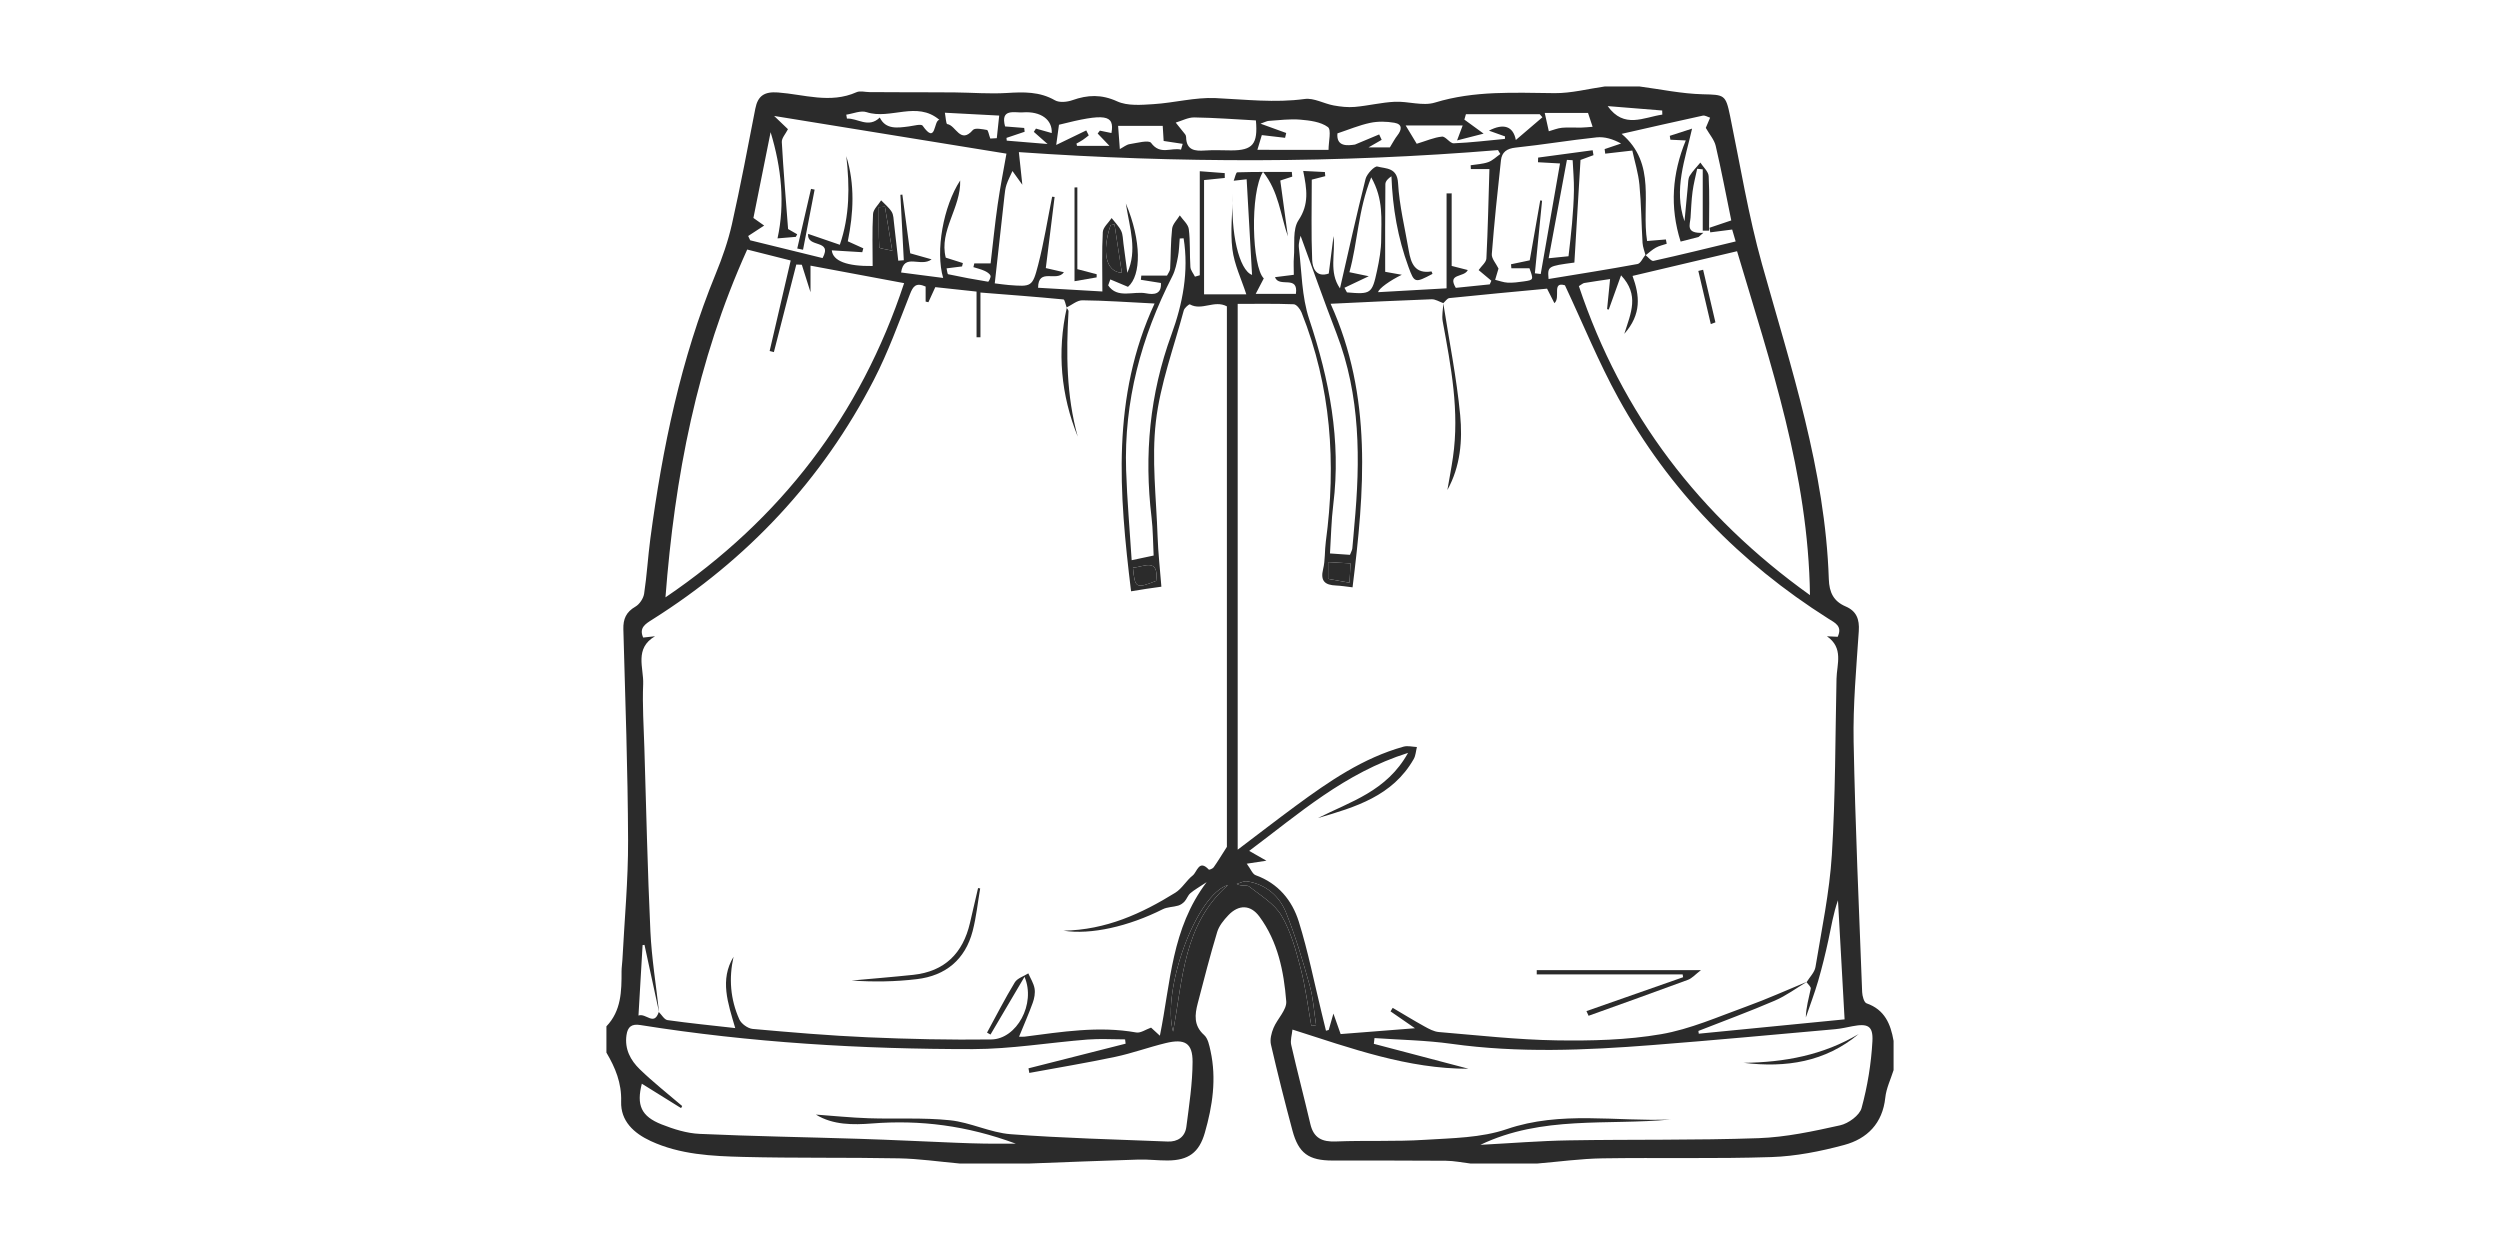 <svg width="300" height="150" viewBox="0 0 300 150" fill="none" xmlns="http://www.w3.org/2000/svg">
<path fill-rule="evenodd" clip-rule="evenodd" d="M227.23 124.909C227.23 126.077 227.23 127.245 227.23 128.412C226.886 129.511 226.353 130.592 226.235 131.715C225.909 134.811 224.057 136.655 221.307 137.395C218.469 138.161 215.506 138.751 212.578 138.848C205.829 139.072 199.068 138.896 192.313 139.001C189.707 139.04 187.104 139.404 184.499 139.621C181.815 139.621 179.129 139.621 176.444 139.621C175.464 139.506 174.487 139.298 173.505 139.291C168.968 139.252 164.43 139.272 159.892 139.264C157.041 139.259 155.829 138.399 155.097 135.675C154.177 132.25 153.31 128.809 152.514 125.351C152.373 124.739 152.567 123.97 152.819 123.359C153.277 122.257 154.429 121.178 154.349 120.162C154.064 116.562 153.345 112.99 151.124 109.982C150.063 108.546 148.64 108.525 147.404 109.825C146.853 110.406 146.287 111.097 146.063 111.838C145.209 114.665 144.476 117.531 143.73 120.392C143.372 121.765 143.222 123.07 144.496 124.203C144.957 124.614 145.116 125.441 145.263 126.109C145.995 129.446 145.506 132.715 144.578 135.938C143.895 138.31 142.616 139.248 140.104 139.258C138.941 139.264 137.774 139.112 136.613 139.149C132.259 139.28 127.909 139.459 123.557 139.621C120.756 139.621 117.953 139.621 115.151 139.621C112.724 139.405 110.301 139.048 107.87 139.001C101.643 138.882 95.411 138.988 89.184 138.831C85.416 138.734 81.613 138.557 78.085 136.924C76.047 135.979 74.465 134.521 74.537 132.186C74.605 129.953 73.84 128.124 72.77 126.312C72.77 125.261 72.77 124.21 72.77 123.16C74.559 121.29 74.593 118.94 74.586 116.575C74.585 116.11 74.665 115.646 74.689 115.18C74.933 110.409 75.388 105.635 75.37 100.866C75.338 92.414 75.035 83.964 74.803 75.513C74.77 74.269 75.139 73.437 76.25 72.796C76.745 72.511 77.209 71.813 77.295 71.242C77.627 69.055 77.749 66.838 78.041 64.644C79.49 53.76 81.695 43.065 85.888 32.852C86.679 30.924 87.376 28.926 87.833 26.897C88.865 22.297 89.737 17.661 90.639 13.033C90.942 11.486 91.733 10.978 93.348 11.095C96.479 11.325 99.632 12.474 102.781 11.065C103.212 10.872 103.809 11.049 104.33 11.052C105.898 11.061 107.465 11.068 109.033 11.073C110.881 11.08 112.729 11.071 114.577 11.09C116.661 11.112 118.754 11.285 120.828 11.158C122.84 11.035 124.746 10.976 126.591 12.034C127.122 12.34 128.051 12.246 128.687 12.021C130.526 11.372 132.172 11.304 134.062 12.164C135.313 12.734 136.969 12.589 138.425 12.497C140.911 12.341 143.398 11.66 145.86 11.771C149.434 11.932 152.973 12.368 156.57 11.877C157.666 11.727 158.862 12.436 160.031 12.652C160.869 12.805 161.749 12.904 162.592 12.829C164.191 12.688 165.773 12.29 167.373 12.213C168.98 12.137 170.732 12.757 172.189 12.31C176.935 10.855 181.733 11.135 186.566 11.178C188.559 11.194 190.559 10.662 192.555 10.379C193.956 10.379 195.358 10.379 196.758 10.379C199.279 10.709 201.795 11.251 204.322 11.312C206.925 11.376 207.08 11.341 207.611 13.919C208.832 19.848 209.804 25.852 211.433 31.67C214.919 44.12 219.028 56.419 219.458 69.501C219.511 71.097 220.03 72.154 221.481 72.775C222.787 73.334 223.149 74.317 223.055 75.729C222.762 80.147 222.351 84.578 222.435 88.997C222.627 99.018 223.079 109.035 223.458 119.052C223.477 119.524 223.685 120.296 223.987 120.4C226.165 121.158 226.88 122.883 227.23 124.909ZM197.467 30.64C197.343 30.145 197.138 29.656 197.106 29.156C196.964 26.828 196.954 24.49 196.732 22.172C196.596 20.763 196.163 19.384 195.878 18.066C194.573 18.216 193.6 18.329 192.626 18.44C192.603 18.257 192.578 18.073 192.556 17.891C193.214 17.669 193.872 17.446 194.53 17.224C193.56 16.69 192.553 16.382 191.59 16.484C188.347 16.825 185.128 17.371 181.885 17.71C180.812 17.821 180.223 18.257 180.114 19.236C179.703 22.983 179.31 26.733 179.016 30.49C178.974 31.027 179.52 31.609 179.82 32.228C179.712 32.591 179.566 33.084 179.418 33.578C179.924 33.699 180.428 33.898 180.938 33.92C181.573 33.948 182.22 33.859 182.853 33.769C184.044 33.597 184.042 33.581 183.532 32.189C182.824 32.189 182.094 32.189 181.363 32.189C181.348 32.031 181.335 31.871 181.321 31.712C182.111 31.546 182.901 31.38 183.568 31.239C184.002 28.763 184.415 26.405 184.828 24.048C184.902 24.061 184.975 24.072 185.049 24.086C184.761 26.989 184.472 29.893 184.184 32.797C184.418 32.824 184.652 32.852 184.886 32.881C185.656 28.461 186.428 24.042 187.201 19.615C186.31 19.566 185.434 19.516 184.559 19.468C184.564 19.282 184.57 19.096 184.575 18.911C186.756 18.617 188.937 18.324 191.119 18.029C191.152 18.226 191.184 18.422 191.217 18.619C190.647 18.829 190.078 19.039 189.661 19.194C189.411 23.377 189.167 27.477 188.926 31.507C185.707 31.941 185.707 31.941 185.828 33.481C189.398 32.893 192.961 32.335 196.505 31.681C196.873 31.613 197.132 30.97 197.443 30.597C197.77 30.847 198.156 31.362 198.414 31.306C201.692 30.582 204.951 29.774 208.28 28.973C208.082 28.302 207.958 27.878 207.86 27.545C206.891 27.67 206.062 27.777 205.233 27.883C205.199 27.701 205.165 27.518 205.131 27.335C205.959 27.055 206.788 26.776 207.753 26.45C207.129 23.409 206.57 20.444 205.886 17.508C205.716 16.777 205.144 16.138 204.694 15.345C204.779 15.143 204.995 14.632 205.212 14.122C204.918 14.033 204.597 13.819 204.335 13.876C201.086 14.581 197.847 15.325 194.594 16.062C198.854 19.662 196.955 24.578 197.651 28.922C198.421 28.858 199.165 28.796 199.907 28.734C199.939 28.908 199.973 29.08 200.005 29.252C199.569 29.402 199.101 29.493 198.706 29.715C198.257 29.961 197.875 30.325 197.467 30.64ZM148.045 21.689C148.185 21.338 148.316 20.684 148.466 20.679C150.648 20.613 152.833 20.634 155.017 20.634C155.035 20.821 155.052 21.007 155.07 21.194C154.517 21.375 153.964 21.556 153.635 21.663C153.945 23.939 154.246 26.154 154.548 28.37C153.645 25.765 153.453 22.988 151.563 20.618C149.966 23.129 150.244 32.061 151.654 33.407C151.341 34.006 151.046 34.573 150.683 35.268C152.537 35.268 154.03 35.268 155.508 35.268C155.837 32.932 153.491 34.59 152.997 33.26C153.781 33.162 154.489 33.073 155.258 32.976C155.258 32.226 155.211 31.535 155.268 30.852C155.39 29.349 155.086 27.532 155.825 26.423C157.111 24.497 156.83 22.707 156.383 20.514C157.325 20.561 158.155 20.602 158.985 20.644C159.002 20.809 159.017 20.974 159.032 21.139C158.43 21.294 157.828 21.451 157.412 21.558C157.412 24.859 157.331 28.03 157.46 31.193C157.499 32.162 157.935 33.339 159.452 32.825C159.647 31.296 159.834 29.811 160.023 28.328C160.279 30.441 159.432 32.647 160.798 34.606C161.813 30.189 162.774 25.814 163.867 21.473C164.02 20.861 164.959 19.892 165.285 19.983C166.285 20.261 167.659 20.068 167.766 21.97C167.92 24.684 168.591 27.37 169.05 30.068C169.311 31.6 169.797 32.896 171.778 32.57C171.801 32.566 171.859 32.763 171.898 32.867C169.774 33.991 169.729 33.968 169.014 32.023C167.739 28.549 167.113 24.968 166.973 21.154C166.588 21.401 166.249 21.744 166.245 22.092C166.205 25.573 166.222 29.054 166.222 32.617C166.712 32.704 167.342 32.816 168.218 32.973C166.857 33.626 165.431 34.628 165.376 35.061C168.221 34.901 171.033 34.742 173.588 34.599C173.588 30.618 173.588 26.915 173.588 23.212C173.792 23.209 173.996 23.206 174.2 23.203C174.2 26.139 174.2 29.075 174.2 31.911C175.059 32.129 175.561 32.258 176.134 32.404C175.702 33.339 173.627 32.754 174.696 34.541C176.037 34.404 177.404 34.264 178.77 34.125C178.835 33.98 178.898 33.834 178.963 33.688C178.406 33.222 177.849 32.756 177.435 32.41C177.78 31.916 178.343 31.48 178.367 31.015C178.546 27.5 178.618 23.98 178.73 20.285C178.183 20.285 177.344 20.285 176.502 20.285C176.495 20.133 176.486 19.982 176.48 19.829C177.186 19.715 177.924 19.692 178.587 19.455C179.118 19.265 179.558 18.817 180.039 18.483C179.945 18.326 179.853 18.168 179.759 18.011C160.531 19.597 141.297 19.582 122.264 18.254C122.402 19.562 122.535 20.81 122.68 22.17C122.197 21.499 121.846 21.01 121.495 20.523C121.253 21.07 120.967 21.602 120.778 22.167C120.632 22.604 120.583 23.079 120.532 23.542C120.142 27 119.763 30.458 119.371 34.004C120.137 34.096 120.589 34.168 121.044 34.203C123.771 34.412 123.891 34.44 124.571 31.814C125.272 29.114 125.706 26.343 126.256 23.604C126.355 23.615 126.454 23.626 126.552 23.638C126.205 26.446 125.857 29.255 125.497 32.169C126.113 32.311 126.837 32.476 127.671 32.667C126.81 33.894 124.59 32.069 124.57 34.531C127.18 34.683 129.757 34.832 132.285 34.978C132.285 32.394 132.211 30.118 132.335 27.855C132.368 27.275 133.025 26.73 133.396 26.167C133.785 26.674 134.261 27.137 134.536 27.699C134.757 28.149 134.741 28.716 134.814 29.235C134.974 30.401 135.125 31.569 135.278 32.737C136.503 30.036 135.575 27.428 135.098 24.41C136.994 28.916 136.972 33.035 135.359 34.421C134.606 34.105 133.922 33.817 133.237 33.529C133.151 33.767 133.067 34.006 132.982 34.245C134.088 35.888 136.019 34.9 137.536 35.2C138.49 35.388 139.398 35.309 139.311 33.959C138.467 33.824 137.684 33.699 136.902 33.575C136.92 33.407 136.938 33.239 136.957 33.071C137.983 33.071 139.007 33.071 140.042 33.071C140.181 32.781 140.4 32.524 140.415 32.258C140.507 30.654 140.474 29.039 140.653 27.446C140.715 26.885 141.254 26.379 141.576 25.847C141.952 26.394 142.583 26.91 142.656 27.497C142.843 28.994 142.747 30.525 142.847 32.037C142.873 32.434 143.204 32.812 143.394 33.199C143.587 33.143 143.78 33.088 143.973 33.032C143.973 28.926 143.973 24.82 143.973 20.547C145.146 20.635 146.056 20.705 146.967 20.773C146.969 20.967 146.971 21.162 146.973 21.356C146.104 21.444 145.235 21.533 144.488 21.608C144.488 26.169 144.488 30.685 144.488 35.319C146.422 35.319 148.084 35.319 149.557 35.319C148.969 33.497 148.109 31.735 147.885 29.896C147.619 27.708 147.9 25.452 147.944 23.224C147.645 27.861 148.68 32.423 150.247 32.99C150.032 29.178 149.817 25.401 149.597 21.512C149.175 21.562 148.61 21.625 148.045 21.689ZM127.97 36.909L128.01 36.933C127.879 36.586 127.775 35.949 127.613 35.933C124.384 35.621 121.148 35.38 117.654 35.104C117.654 37.028 117.654 38.751 117.654 40.475C117.498 40.473 117.342 40.471 117.186 40.468C117.186 38.644 117.186 36.82 117.186 34.99C115.363 34.794 113.757 34.621 112.236 34.457C111.904 35.184 111.656 35.726 111.408 36.268C111.298 36.243 111.187 36.217 111.076 36.191C111.076 35.564 111.076 34.938 111.076 34.385C109.898 33.868 109.566 34.361 109.201 35.29C107.838 38.749 106.57 42.272 104.871 45.566C98.669 57.595 89.71 67.141 78.268 74.353C77.43 74.88 76.666 75.343 77.18 76.508C77.667 76.454 78.135 76.401 78.604 76.349C76.09 77.819 77.262 80.161 77.181 82.088C77.074 84.645 77.248 87.214 77.325 89.776C77.548 97.106 77.706 104.441 78.048 111.764C78.201 115.015 78.732 118.247 79.093 121.486C78.507 118.785 77.923 116.084 77.339 113.385C77.263 113.394 77.186 113.405 77.111 113.412C76.951 116.166 76.789 118.92 76.617 121.865C77.533 121.534 78.478 123.179 79.054 121.436C79.401 121.775 79.715 122.36 80.102 122.414C82.74 122.787 85.392 123.049 88.227 123.37C87.342 120.341 86.353 117.574 88.025 114.814C87.446 117.391 87.642 119.921 88.719 122.324C88.956 122.852 89.739 123.418 90.315 123.47C94.903 123.881 99.498 124.275 104.1 124.474C109.048 124.689 114.008 124.8 118.959 124.734C121.997 124.695 124.337 120.465 122.941 117.215C121.499 119.667 120.179 121.907 118.86 124.147C118.722 124.07 118.582 123.994 118.443 123.915C119.541 121.898 120.583 119.85 121.773 117.888C122.08 117.385 122.844 117.158 123.396 116.804C123.659 117.406 124.038 117.989 124.148 118.619C124.241 119.166 124.124 119.797 123.931 120.331C123.443 121.683 122.858 123.002 122.287 124.403C122.51 124.403 122.731 124.425 122.946 124.399C127.398 123.83 131.838 123.09 136.352 123.897C136.876 123.99 137.498 123.534 138.127 123.314C138.327 123.499 138.657 123.801 139.186 124.285C140.49 117.873 140.566 111.446 144.797 105.858C143.885 106.468 143.319 106.778 142.84 107.188C142.545 107.443 142.415 107.882 142.146 108.179C141.948 108.397 141.667 108.59 141.386 108.672C140.776 108.853 140.081 108.832 139.529 109.109C135.447 111.163 130.906 112.204 127.617 111.682C132.718 111.591 136.988 109.637 141.037 107.126C141.85 106.622 142.363 105.653 143.134 105.049C143.646 104.647 143.876 103.077 145.056 104.351C145.105 104.403 145.525 104.241 145.637 104.081C146.118 103.403 146.546 102.688 147.227 101.622C147.227 80.339 147.227 58.534 147.227 36.764C145.728 35.95 144.212 37.335 142.783 36.524C142.696 36.474 142.133 36.949 142.053 37.25C140.865 41.686 139.228 46.077 138.705 50.595C138.182 55.118 138.756 59.77 138.911 64.364C138.977 66.33 139.201 68.291 139.366 70.403C138.659 70.504 138.096 70.579 137.534 70.664C136.977 70.749 136.42 70.843 135.729 70.956C134.288 59.186 133.359 47.63 138.549 36.422C135.355 36.263 132.621 36.064 129.886 36.036C129.25 36.032 128.609 36.603 127.97 36.909ZM173.205 36.379C172.732 36.215 172.254 35.895 171.785 35.912C167.894 36.051 164.004 36.25 159.672 36.453C164.722 47.566 163.735 58.956 162.306 70.48C161.567 70.394 160.944 70.287 160.316 70.261C159.003 70.206 158.418 69.732 158.775 68.283C159.037 67.22 158.951 66.077 159.1 64.981C160.364 55.577 159.732 46.375 156.181 37.488C156.021 37.088 155.579 36.525 155.249 36.511C153.005 36.425 150.759 36.466 148.523 36.466C148.523 58.466 148.523 80.076 148.523 101.963C150.975 100.107 153.212 98.38 155.488 96.704C159.487 93.762 163.568 90.952 168.433 89.596C168.923 89.459 169.496 89.619 170.029 89.642C169.908 90.126 169.884 90.668 169.646 91.086C167.109 95.534 162.637 96.857 158.157 98.165C162.024 96.197 166.408 94.968 168.966 90.345C161.338 92.749 155.844 97.671 149.903 102.107C150.626 102.519 151.072 102.772 151.97 103.285C150.951 103.438 150.492 103.509 149.61 103.644C150.088 104.284 150.299 104.888 150.677 105.024C153.383 105.997 155.055 108.041 155.855 110.596C156.977 114.189 157.706 117.906 158.603 121.571C158.775 122.275 158.947 122.981 159.118 123.687C159.228 123.657 159.338 123.625 159.447 123.595C159.59 123.098 159.732 122.603 160.01 121.629C160.397 122.729 160.614 123.343 160.877 124.088C163.785 123.859 166.647 123.636 169.796 123.389C168.678 122.616 167.77 121.99 166.864 121.364C166.951 121.222 167.038 121.082 167.124 120.942C168.392 121.689 169.647 122.458 170.935 123.17C171.473 123.468 172.067 123.794 172.658 123.844C177.358 124.234 182.059 124.769 186.768 124.843C190.953 124.91 195.211 124.81 199.319 124.105C202.834 123.501 206.204 121.998 209.595 120.771C212.051 119.885 214.434 118.801 216.845 117.808C215.558 118.575 214.335 119.492 212.97 120.078C209.954 121.377 206.865 122.509 203.807 123.712C203.821 123.823 203.837 123.933 203.853 124.043C209.642 123.474 215.429 122.905 221.351 122.324C221.074 117.32 220.815 112.674 220.557 108.03C219.993 109.627 219.747 111.232 219.404 112.816C219.047 114.466 218.645 116.11 218.174 117.729C217.745 119.205 217.194 120.643 216.697 122.101C216.724 120.882 217.06 119.771 217.291 118.638C217.335 118.423 216.967 118.121 216.79 117.86C217.158 117.256 217.75 116.689 217.857 116.043C218.593 111.565 219.542 107.091 219.822 102.578C220.26 95.549 220.23 88.491 220.381 81.445C220.419 79.703 221.258 77.756 219.232 76.353C219.681 76.374 220.13 76.395 220.523 76.414C221.128 75.118 220.183 74.733 219.386 74.228C208.792 67.526 200.278 58.796 194.224 47.813C191.849 43.505 189.989 38.913 187.793 34.235C186.167 33.748 187.319 35.72 186.527 36.379C186.194 35.72 185.906 35.152 185.647 34.639C181.679 35.013 177.799 35.369 173.924 35.77C173.661 35.797 173.434 36.169 173.19 36.382H173.205V36.379ZM155.094 123.548C155.033 124.19 154.818 124.827 154.945 125.385C155.669 128.564 156.501 131.716 157.244 134.891C157.639 136.578 158.66 137.042 160.314 136.976C163.868 136.834 167.437 137.004 170.982 136.778C174.281 136.569 177.739 136.546 180.803 135.498C187.31 133.268 193.912 134.609 200.477 134.338C192.896 135.068 185.068 133.827 177.643 137.38C181.315 137.187 184.8 136.9 188.286 136.843C195.867 136.715 203.455 136.847 211.03 136.58C214.308 136.465 217.588 135.754 220.808 135.04C221.804 134.821 223.148 133.85 223.388 132.965C224.1 130.363 224.543 127.644 224.69 124.947C224.792 123.084 224.119 122.796 222.281 123.149C221.595 123.281 220.909 123.442 220.216 123.504C212.901 124.155 205.59 124.839 198.268 125.409C190.236 126.037 182.208 126.379 174.172 125.258C171.122 124.831 168.019 124.786 164.941 124.569C164.913 124.799 164.886 125.029 164.86 125.259C168.647 126.255 172.436 127.252 176.224 128.251C168.944 128.266 162.229 125.826 155.094 123.548ZM97.907 133.75C99.987 133.9 102.104 134.119 104.229 134.189C107.485 134.3 110.767 134.095 113.996 134.43C116.459 134.684 118.831 135.918 121.288 136.105C127.554 136.583 133.846 136.729 140.128 136.984C141.337 137.033 142.209 136.417 142.363 135.215C142.697 132.629 143.099 130.027 143.109 127.432C143.119 125.158 142.175 124.614 139.881 125.171C137.845 125.664 135.864 126.392 133.818 126.825C130.402 127.548 126.954 128.117 123.519 128.751C123.486 128.567 123.453 128.384 123.418 128.2C127.303 127.215 131.189 126.228 135.074 125.241C135.053 125.069 135.033 124.899 135.012 124.726C133.509 124.726 131.999 124.628 130.505 124.745C125.916 125.105 121.333 125.888 116.746 125.893C103.384 125.905 90.059 125.113 76.84 123.005C75.828 122.843 75.324 123.178 75.177 124.223C74.941 125.903 75.671 127.241 76.767 128.306C78.376 129.87 80.155 131.26 81.862 132.723C81.818 132.807 81.774 132.891 81.73 132.975C80.152 131.991 78.573 131.01 77.02 130.044C76.366 132.604 76.92 133.954 79.398 134.93C80.843 135.501 82.412 135.996 83.946 136.065C90.348 136.356 96.758 136.455 103.164 136.66C107.009 136.783 110.85 136.976 114.695 137.129C115.86 137.177 117.028 137.216 118.194 137.234C119.293 137.251 120.393 137.239 121.896 137.239C116.013 135.062 110.43 134.364 104.63 134.817C102.392 134.99 99.956 135.018 97.907 133.75ZM79.856 71.683C93.682 62.306 103.257 49.852 108.495 33.977C104.618 33.253 100.986 32.575 97.261 31.878C97.261 32.875 97.261 33.783 97.261 35.067C96.839 33.73 96.529 32.749 96.219 31.769C95.998 31.761 95.777 31.752 95.556 31.744C94.659 35.246 93.764 38.749 92.867 42.252C92.697 42.208 92.527 42.164 92.357 42.12C93.189 38.54 94.023 34.96 94.883 31.259C93.201 30.836 91.423 30.387 89.664 29.944C83.615 43.317 80.959 57.3 79.856 71.683ZM217.197 71.416C217 56.877 212.453 43.624 208.447 30.147C204.217 31.147 200.113 32.116 195.904 33.11C196.76 35.462 197.018 37.678 194.915 40.062C195.721 37.527 196.744 35.402 194.527 33.038C193.945 34.653 193.498 35.901 193.05 37.15C192.984 37.132 192.916 37.114 192.85 37.096C192.966 35.922 193.084 34.748 193.21 33.488C192.055 33.66 191.078 33.798 190.105 33.961C189.951 33.987 189.814 34.126 189.465 34.334C194.606 49.695 203.898 61.899 217.197 71.416ZM113.179 33.353C112.227 30.12 113.203 24.743 115.224 21.652C115.318 24.953 112.67 27.672 113.49 30.917C114.248 31.157 114.896 31.362 115.544 31.567C115.511 31.702 115.48 31.836 115.447 31.971C114.845 32.046 114.243 32.122 113.588 32.203C113.661 32.49 113.68 32.886 113.78 32.908C115.371 33.247 116.969 33.548 118.574 33.806C118.641 33.817 118.936 33.26 118.859 33.081C118.75 32.827 118.42 32.625 118.139 32.498C117.716 32.306 117.255 32.199 116.809 32.057C116.845 31.907 116.881 31.756 116.916 31.607C117.562 31.607 118.208 31.607 118.873 31.607C119.161 29.162 119.389 26.846 119.721 24.545C120.03 22.405 120.451 20.282 120.774 18.437C111.787 16.979 102.501 15.472 92.895 13.913C93.574 14.563 94.181 15.145 94.555 15.503C94.27 16.073 93.789 16.573 93.817 17.046C94.006 20.456 94.296 23.86 94.571 27.485C94.712 27.566 95.188 27.839 95.663 28.113C95.609 28.216 95.556 28.319 95.502 28.422C94.855 28.476 94.208 28.53 93.302 28.606C94.215 24.445 93.775 20.142 92.473 15.862C91.782 19.306 91.092 22.75 90.409 26.155C90.917 26.514 91.344 26.816 91.7 27.068C91.005 27.522 90.392 27.921 89.781 28.32C89.861 28.492 89.942 28.663 90.022 28.835C92.934 29.551 95.847 30.266 98.709 30.969C99.966 28.645 96.784 29.816 96.979 28.066C98.288 28.516 99.495 28.931 100.779 29.372C101.974 25.908 101.974 22.344 101.554 18.736C102.606 22.145 102.422 25.581 101.736 28.956C102.459 29.284 103.028 29.54 103.597 29.798C103.555 29.953 103.513 30.109 103.472 30.265C102.252 30.191 101.033 30.116 99.815 30.041C99.946 31.317 101.628 31.963 104.718 31.921C104.718 29.839 104.648 27.752 104.764 25.676C104.796 25.115 105.397 24.585 105.736 24.042C106.167 24.496 106.68 24.898 107.003 25.42C107.231 25.79 107.225 26.318 107.282 26.779C107.463 28.278 107.622 29.78 107.791 31.281C108.012 31.265 108.234 31.247 108.456 31.23C108.319 28.613 108.183 25.995 108.046 23.377C108.125 23.368 108.203 23.36 108.283 23.352C108.596 25.686 108.91 28.02 109.227 30.398C109.913 30.591 110.714 30.816 111.794 31.121C110.467 32.126 108.482 30.288 108.131 32.699C109.781 32.912 111.384 33.121 113.179 33.353ZM156.071 28.294C156.039 28.501 155.797 29.131 155.867 29.723C156.206 32.595 156.203 35.598 157.102 38.294C159.525 45.557 160.948 52.867 159.994 60.541C159.753 62.468 159.727 64.419 159.598 66.413C160.568 66.48 161.299 66.532 161.996 66.58C162.124 66.243 162.255 66.032 162.279 65.808C162.378 64.885 162.435 63.958 162.522 63.033C163.254 55.219 163.263 47.485 160.377 39.999C158.849 36.04 157.443 32.033 156.071 28.294ZM142.034 28.595C141.879 28.603 141.722 28.611 141.567 28.62C141.501 29.352 141.493 30.096 141.354 30.814C141.199 31.606 141.043 32.436 140.68 33.145C136.94 40.454 134.868 48.163 135.134 56.409C135.25 59.977 135.567 63.539 135.8 67.224C136.841 67.004 137.621 66.838 138.436 66.665C138.355 65.089 138.364 63.574 138.184 62.082C137.284 54.583 137.963 47.284 140.572 40.154C141.931 36.435 142.671 32.576 142.034 28.595ZM150.708 14.45C148.255 14.319 145.785 14.129 143.313 14.091C142.574 14.08 141.828 14.493 141.086 14.711C141.466 15.182 141.852 15.648 142.225 16.127C142.291 16.213 142.329 16.344 142.332 16.455C142.364 18.022 143.36 18.149 144.6 18.06C145.644 17.985 146.697 18.044 147.744 18.047C150.328 18.052 150.968 17.297 150.708 14.45ZM161.334 34.533C161.434 34.718 161.534 34.903 161.635 35.087C164.503 35.331 164.65 35.26 165.247 32.472C165.514 31.228 165.743 29.947 165.744 28.682C165.746 26.346 166.05 23.933 164.546 21.28C162.958 25.232 162.933 29.056 161.928 32.665C162.779 32.842 163.333 32.956 164.252 33.148C162.993 33.746 162.164 34.139 161.334 34.533ZM181.9 16.801C182.964 15.891 184.026 14.981 185.091 14.071C184.983 13.948 184.874 13.826 184.766 13.704C181.814 13.704 178.863 13.704 175.911 13.704C175.848 13.92 175.788 14.136 175.724 14.352C176.35 14.807 176.973 15.262 178.033 16.035C176.842 16.34 175.969 16.564 174.848 16.85C175.177 15.972 175.377 15.439 175.521 15.056C173.139 15.056 170.944 15.056 168.68 15.056C169.322 16.12 169.736 16.805 170.006 17.252C171.165 16.902 172.087 16.487 173.041 16.394C173.478 16.351 173.988 17.216 174.446 17.197C176.497 17.114 178.541 16.861 180.588 16.669C180.594 16.569 180.599 16.47 180.604 16.369C180.014 16.158 179.423 15.948 178.673 15.679C180.419 14.765 181.583 15.131 181.9 16.801ZM159.424 17.981C159.424 17.003 159.791 15.574 159.347 15.248C158.481 14.613 157.174 14.456 156.027 14.357C154.78 14.251 153.51 14.427 152.25 14.506C152.013 14.521 151.786 14.658 151.258 14.84C152.486 15.286 153.416 15.622 154.345 15.959C154.3 16.153 154.256 16.345 154.211 16.538C153.302 16.432 152.392 16.326 151.418 16.212C151.237 16.811 151.077 17.343 150.885 17.98C153.679 17.981 156.334 17.981 159.424 17.981ZM188.222 30.75C188.375 29.345 188.539 28.079 188.644 26.809C188.754 25.48 188.858 24.147 188.872 22.814C188.886 21.618 188.775 20.421 188.719 19.224C188.489 19.212 188.26 19.199 188.031 19.185C187.31 23.064 186.589 26.945 185.838 30.99C186.796 30.894 187.471 30.825 188.222 30.75ZM126.746 17.394C128.047 16.764 129.198 16.207 130.35 15.65C130.45 15.849 130.55 16.049 130.65 16.247C130.414 16.427 130.189 16.619 129.943 16.783C129.697 16.948 129.432 17.084 129.174 17.232C129.197 17.323 129.221 17.416 129.243 17.507C130.489 17.507 131.733 17.507 133.138 17.507C132.552 16.896 132.136 16.459 131.719 16.023C131.807 15.908 131.896 15.792 131.985 15.677C132.446 15.772 132.909 15.867 133.373 15.963C133.776 13.737 132.613 13.571 127.077 14.969C126.979 15.683 126.881 16.412 126.746 17.394ZM101.551 13.76C101.579 13.919 101.607 14.078 101.634 14.236C102.898 14.145 104.206 15.436 105.574 14.104C106.279 15.557 107.671 15.356 109.07 15.17C109.63 15.096 110.541 14.841 110.712 15.081C112.378 17.438 111.996 14.46 112.725 14.38C110.008 12.069 106.842 14.397 103.992 13.459C103.288 13.225 102.371 13.642 101.551 13.76ZM166.785 17.687C167.17 17.064 167.388 16.63 167.682 16.257C168.224 15.566 168.321 14.902 167.323 14.731C166.38 14.57 165.353 14.546 164.422 14.743C163.101 15.022 161.836 15.559 160.491 16.006C160.341 17.648 161.733 17.474 162.596 17.349C163.564 16.943 164.532 16.537 165.5 16.132C165.601 16.347 165.7 16.563 165.801 16.779C165.314 17.058 164.827 17.338 164.22 17.688C165.282 17.687 166.201 17.687 166.785 17.687ZM126.207 15.966C126.299 14.369 124.901 13.323 122.731 13.484C121.775 13.554 120.011 12.963 120.61 15.173C121.402 15.236 122.153 15.295 122.905 15.354C122.922 15.508 122.939 15.66 122.957 15.812C122.231 16.057 121.503 16.301 120.777 16.546C120.787 16.656 120.799 16.766 120.809 16.877C122.364 17.006 123.921 17.134 125.708 17.281C125.039 16.69 124.548 16.257 124.057 15.823C124.142 15.693 124.228 15.561 124.314 15.431C124.89 15.594 125.465 15.757 126.207 15.966ZM147.367 106.199C143.544 107.32 139.394 118.795 140.768 123.79C141.931 117.548 142.003 110.899 147.367 106.199ZM141.721 17.957C141.788 17.726 141.857 17.495 141.924 17.262C141.163 17.147 140.403 17.031 139.638 16.916C139.598 16.266 139.559 15.616 139.527 15.106C137.644 15.106 135.994 15.106 134.173 15.106C134.236 15.952 134.299 16.8 134.38 17.889C134.828 17.653 135.174 17.353 135.558 17.295C136.437 17.162 137.856 16.766 138.133 17.148C139.229 18.651 140.556 17.668 141.721 17.957ZM157.363 123.102C157.553 123.075 157.741 123.045 157.931 123.017C157.687 121.428 157.598 119.796 157.166 118.26C156.34 115.312 155.467 112.36 154.331 109.523C153.526 107.513 151.905 106.112 149.641 105.758C149.255 105.696 148.819 105.96 148.405 106.075C148.992 106.403 149.617 106.161 149.885 106.37C151.265 107.457 152.932 108.439 153.783 109.879C154.908 111.785 155.512 114.048 156.082 116.223C156.67 118.473 156.948 120.805 157.363 123.102ZM119.904 13.87C117.704 13.754 115.65 13.646 113.385 13.527C113.481 14.027 113.523 14.874 113.666 14.891C114.705 15.016 115.231 17.354 116.746 15.602C116.994 15.314 117.867 15.498 118.43 15.595C118.583 15.621 118.65 16.129 118.836 16.627C118.796 16.629 119.221 16.605 119.615 16.581C119.721 15.582 119.812 14.728 119.904 13.87ZM190.563 13.551C188.802 13.551 187.245 13.551 185.369 13.551C185.561 14.41 185.709 15.08 185.858 15.751C186.383 15.605 186.9 15.383 187.434 15.332C188.174 15.261 188.926 15.329 189.673 15.314C190.125 15.306 190.574 15.254 191.113 15.216C190.87 14.48 190.712 14.003 190.563 13.551ZM199.478 13.752C199.473 13.588 199.468 13.424 199.464 13.26C197.284 13.085 195.103 12.908 192.922 12.732C194.889 15.496 197.233 14.075 199.478 13.752ZM134.622 32.736C134.307 30.669 134.024 28.802 133.738 26.934C133.582 26.962 133.425 26.988 133.268 27.015C132.225 30.162 132.645 32.62 134.622 32.736ZM106.191 24.812C105.947 24.828 105.702 24.843 105.457 24.858C105.457 26.469 105.427 28.081 105.514 29.687C105.521 29.818 106.328 29.906 107.071 30.089C106.738 28.092 106.463 26.452 106.191 24.812ZM161.938 69.927C161.989 69.01 162.027 68.335 162.068 67.608C161.11 67.551 160.25 67.501 159.375 67.45C159.375 68.352 159.375 68.87 159.375 69.462C160.193 69.611 160.968 69.75 161.938 69.927ZM135.955 68.125C136.184 70.586 136.325 70.664 138.737 69.703C139.1 66.885 137.238 68.028 135.955 68.125Z" fill="#2B2B2B"/>
<path fill-rule="evenodd" clip-rule="evenodd" d="M147.367 106.199C142.003 110.899 141.931 117.548 140.768 123.791C139.394 118.797 143.544 107.321 147.367 106.199Z" fill="#2B2B2B"/>
<path fill-rule="evenodd" clip-rule="evenodd" d="M157.363 123.104C156.948 120.806 156.67 118.475 156.082 116.223C155.512 114.048 154.909 111.786 153.783 109.88C152.932 108.439 151.265 107.458 149.885 106.371C149.617 106.161 148.991 106.403 148.405 106.075C148.819 105.962 149.255 105.698 149.641 105.759C151.905 106.113 153.526 107.514 154.331 109.524C155.467 112.361 156.34 115.313 157.166 118.261C157.597 119.797 157.686 121.43 157.931 123.018C157.741 123.048 157.553 123.076 157.363 123.104Z" fill="#2B2B2B"/>
<path fill-rule="evenodd" clip-rule="evenodd" d="M134.622 32.736C132.645 32.62 132.225 30.161 133.268 27.015C133.425 26.988 133.582 26.962 133.738 26.935C134.024 28.802 134.307 30.67 134.622 32.736Z" fill="#2B2B2B"/>
<path fill-rule="evenodd" clip-rule="evenodd" d="M106.191 24.812C106.464 26.453 106.739 28.093 107.071 30.089C106.328 29.905 105.52 29.818 105.514 29.688C105.427 28.082 105.457 26.47 105.457 24.859C105.702 24.844 105.945 24.827 106.191 24.812Z" fill="#2B2B2B"/>
<path fill-rule="evenodd" clip-rule="evenodd" d="M161.938 69.928C160.967 69.751 160.193 69.611 159.376 69.462C159.376 68.87 159.376 68.352 159.376 67.45C160.25 67.502 161.11 67.552 162.069 67.608C162.027 68.336 161.989 69.011 161.938 69.928Z" fill="#2B2B2B"/>
<path fill-rule="evenodd" clip-rule="evenodd" d="M135.955 68.127C137.239 68.029 139.1 66.885 138.737 69.704C136.324 70.666 136.184 70.588 135.955 68.127Z" fill="#2B2B2B"/>
<path fill-rule="evenodd" clip-rule="evenodd" d="M190.373 121.332C194.238 119.977 198.103 118.621 201.97 117.267C201.952 117.154 201.935 117.039 201.918 116.926C196.082 116.926 190.245 116.926 184.408 116.926C184.409 116.757 184.409 116.588 184.41 116.419C190.83 116.419 197.251 116.419 204.112 116.419C203.438 116.931 203.048 117.395 202.554 117.579C198.592 119.046 194.607 120.462 190.63 121.894C190.544 121.707 190.459 121.518 190.373 121.332Z" fill="#2B2B2B"/>
<path fill-rule="evenodd" clip-rule="evenodd" d="M173.192 36.379C173.892 40.852 174.792 45.305 175.221 49.803C175.51 52.842 175.257 55.963 173.685 58.801C173.91 57.493 174.164 56.19 174.354 54.877C175.155 49.352 174.119 43.967 173.126 38.574C172.996 37.872 173.168 37.114 173.201 36.381C173.205 36.379 173.192 36.379 173.192 36.379Z" fill="#2B2B2B"/>
<path fill-rule="evenodd" clip-rule="evenodd" d="M117.622 106.612C117.329 108.321 117.154 110.061 116.717 111.732C115.825 115.143 113.486 117.082 110.035 117.496C107.446 117.808 104.823 117.843 102.192 117.664C104.652 117.438 107.116 117.242 109.573 116.982C113.356 116.581 115.548 114.399 116.395 110.761C116.721 109.363 117.043 107.964 117.368 106.566C117.452 106.581 117.536 106.595 117.622 106.612Z" fill="#2B2B2B"/>
<path fill-rule="evenodd" clip-rule="evenodd" d="M127.97 36.91C128.058 37.057 128.232 37.21 128.223 37.35C127.933 42.417 127.957 47.456 129.33 52.397C127.308 47.383 126.835 42.233 128.013 36.936C128.01 36.934 127.97 36.91 127.97 36.91Z" fill="#2B2B2B"/>
<path fill-rule="evenodd" clip-rule="evenodd" d="M209.237 127.539C214.107 127.485 218.79 126.625 223.049 124.074C219.035 127.438 214.321 128.158 209.237 127.539Z" fill="#2B2B2B"/>
<path fill-rule="evenodd" clip-rule="evenodd" d="M129.282 32.3C130.345 32.579 130.973 32.744 131.602 32.909C131.6 33.035 131.598 33.161 131.596 33.286C130.759 33.431 129.922 33.575 128.942 33.745C128.942 29.981 128.942 26.239 128.942 22.496C129.055 22.493 129.169 22.488 129.282 22.485C129.282 25.754 129.282 29.023 129.282 32.3Z" fill="#2B2B2B"/>
<path fill-rule="evenodd" clip-rule="evenodd" d="M205.295 38.889C204.795 36.763 204.298 34.638 203.799 32.512C203.992 32.465 204.182 32.417 204.374 32.37C204.867 34.475 205.36 36.579 205.851 38.684C205.666 38.751 205.481 38.82 205.295 38.889Z" fill="#2B2B2B"/>
<path fill-rule="evenodd" clip-rule="evenodd" d="M97.755 22.755C97.292 25.16 96.828 27.563 96.365 29.967C96.132 29.918 95.901 29.871 95.669 29.823C96.219 27.436 96.771 25.05 97.322 22.665C97.467 22.695 97.612 22.725 97.755 22.755Z" fill="#2B2B2B"/>
<path fill-rule="evenodd" clip-rule="evenodd" d="M204.329 27.677C204.329 25.225 204.329 22.773 204.329 20.322C204.106 20.299 203.883 20.276 203.661 20.253C203.471 21.161 203.23 22.061 203.109 22.978C202.97 24.016 202.936 25.069 202.865 26.115C202.806 26.965 202.226 28.044 204.401 27.938C204.209 28.105 204.017 28.271 203.824 28.439C203.038 28.64 202.253 28.842 201.673 28.99C200.355 24.804 200.664 20.831 202.292 16.853C201.539 16.817 200.994 16.791 200.446 16.766C200.423 16.61 200.398 16.455 200.374 16.299C201.215 16.027 202.057 15.756 203.048 15.435C202.223 19.13 200.809 22.716 202.14 26.553C202.273 25.135 202.4 23.716 202.544 22.3C202.585 21.895 202.566 21.429 202.761 21.106C203.113 20.529 203.609 20.038 204.044 19.51C204.391 20.054 205.009 20.583 205.039 21.143C205.156 23.315 205.086 25.497 205.086 27.676C204.833 27.675 204.58 27.676 204.329 27.677Z" fill="#2B2B2B"/>
</svg>
